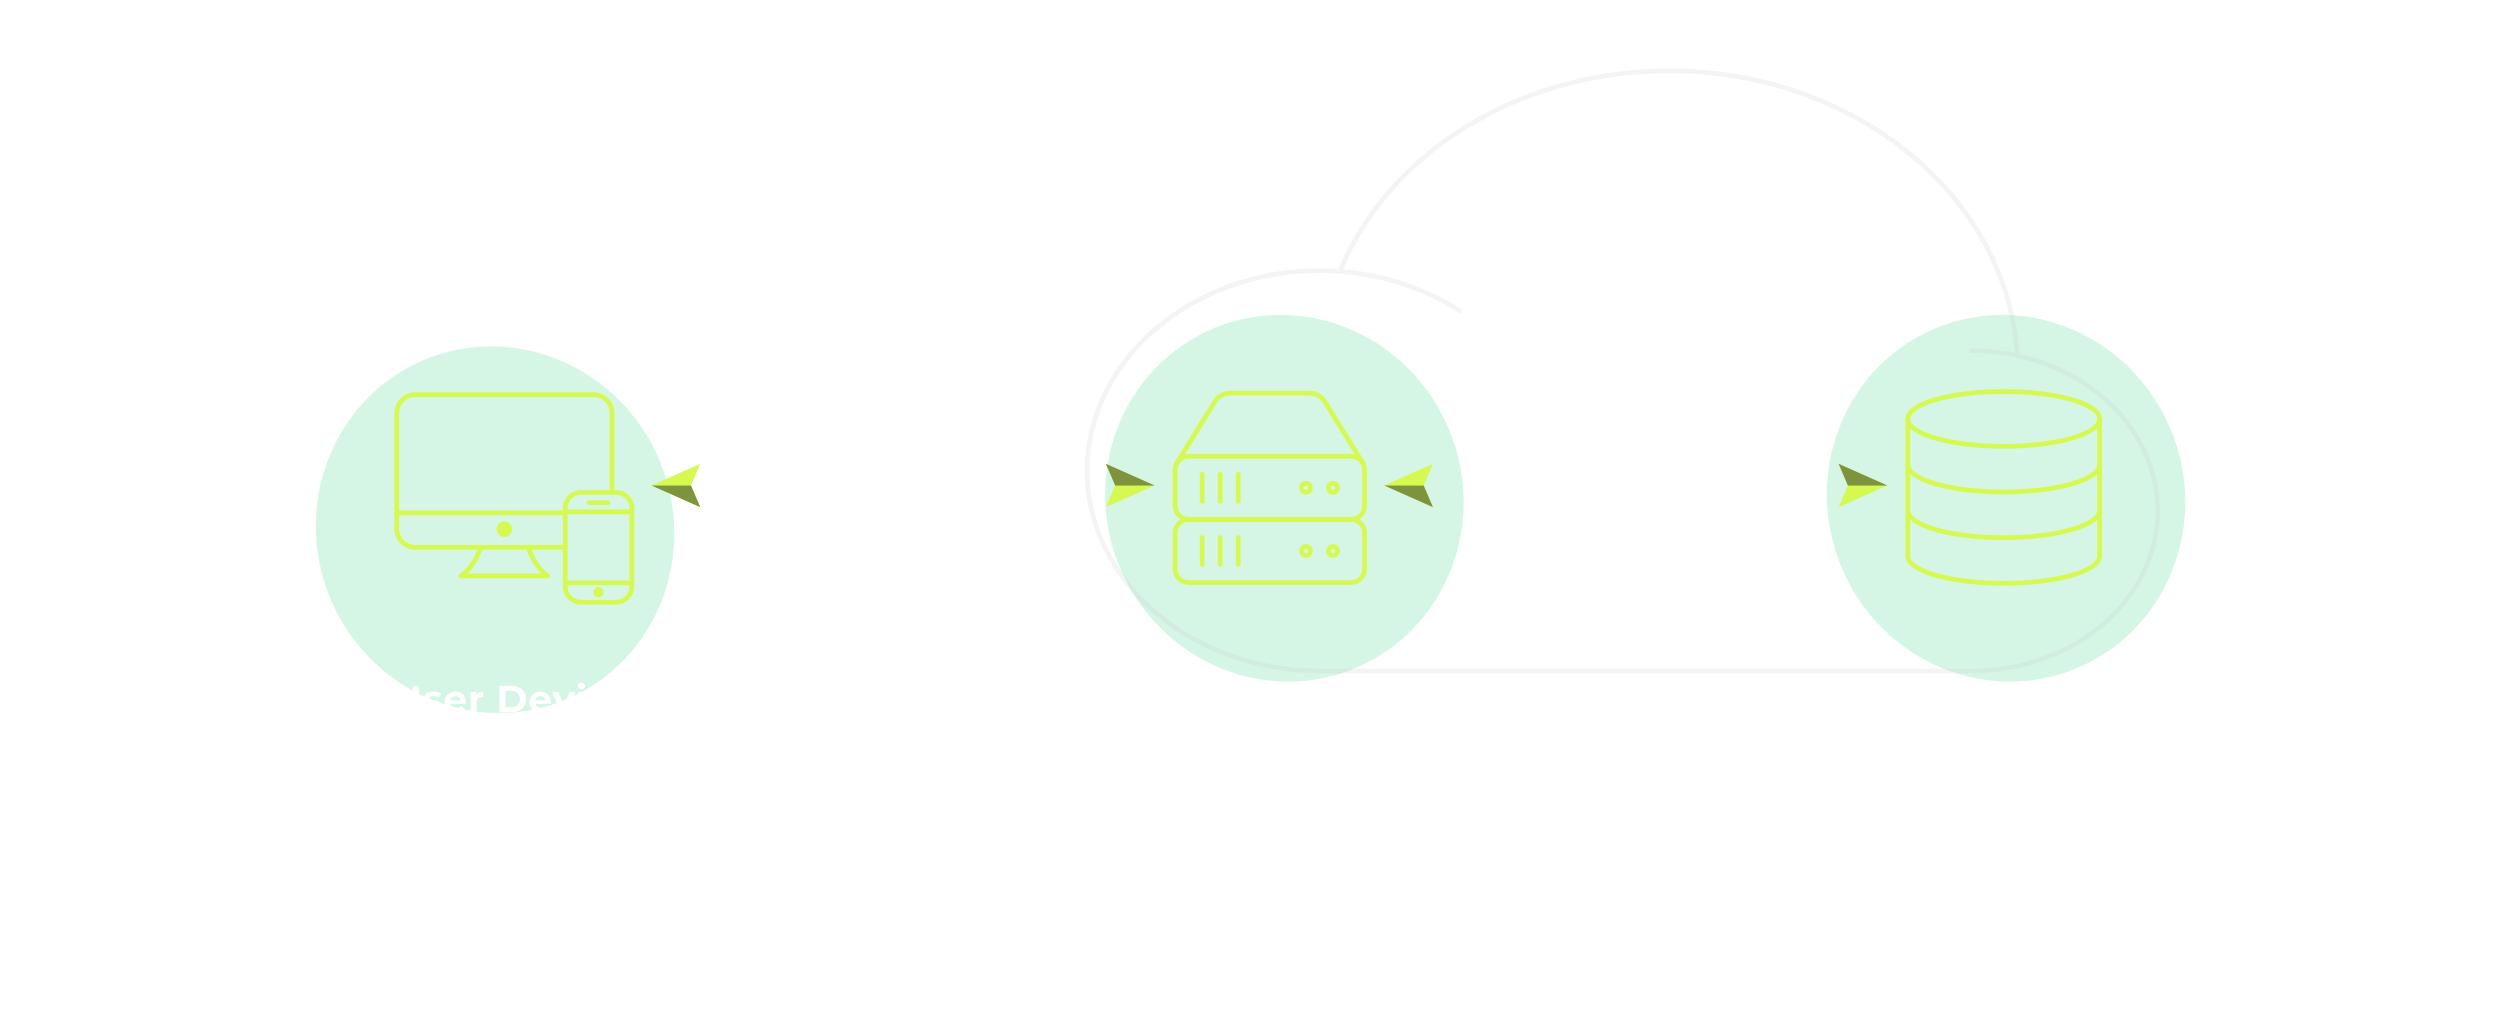 <?xml version="1.0" encoding="UTF-8"?> <svg xmlns="http://www.w3.org/2000/svg" width="1590" height="654" viewBox="0 0 1590 654" fill="none"><g filter="url(#filter0_f_629_2031)"><ellipse cx="117" cy="113.5" rx="117" ry="113.5" transform="matrix(0.386 0.923 -0.922 0.387 374.355 185)" fill="#73E0A9" fill-opacity="0.3"></ellipse></g><g filter="url(#filter1_f_629_2031)"><ellipse cx="117" cy="113.5" rx="117" ry="113.5" transform="matrix(0.386 0.923 -0.922 0.387 876.355 165)" fill="#73E0A9" fill-opacity="0.3"></ellipse></g><g filter="url(#filter2_f_629_2031)"><ellipse cx="117" cy="113.5" rx="117" ry="113.5" transform="matrix(0.386 0.923 -0.922 0.387 1335.36 165)" fill="#73E0A9" fill-opacity="0.3"></ellipse></g><path d="M380.645 379.928C382.446 379.928 383.906 378.468 383.906 376.668C383.906 374.867 382.446 373.407 380.645 373.407C378.845 373.407 377.385 374.867 377.385 376.668C377.385 378.468 378.845 379.928 380.645 379.928Z" fill="#D5F950"></path><path d="M401.837 373.027C401.837 378.512 397.349 383 391.864 383H369.425C363.941 383 359.453 378.512 359.453 373.027V323.164C359.453 317.679 363.941 313.191 369.425 313.191H391.864C397.349 313.191 401.837 317.68 401.837 323.164V373.027Z" stroke="#D5F950" stroke-width="3" stroke-miterlimit="10" stroke-linecap="round" stroke-linejoin="round"></path><path d="M401.838 325.515H359.455" stroke="#D5F950" stroke-width="3" stroke-miterlimit="10" stroke-linecap="round" stroke-linejoin="round"></path><path d="M401.838 370.677H359.455" stroke="#D5F950" stroke-width="3" stroke-miterlimit="10" stroke-linecap="round" stroke-linejoin="round"></path><path d="M374.555 319.694H386.739" stroke="#D5F950" stroke-width="3" stroke-miterlimit="10" stroke-linecap="round" stroke-linejoin="round"></path><path d="M389.246 313.191V262.673C389.246 256.253 383.993 251 377.573 251H264.029C257.609 251 252.355 256.253 252.355 262.673V326.166V336.425C252.355 342.845 257.609 348.098 264.029 348.098H305.604H335.997H359.454" stroke="#D5F950" stroke-width="3" stroke-miterlimit="10" stroke-linecap="round" stroke-linejoin="round"></path><path d="M359.454 326.167H252.355" stroke="#D5F950" stroke-width="3" stroke-miterlimit="10" stroke-linecap="round" stroke-linejoin="round"></path><path d="M320.8 341.524C323.535 341.524 325.752 339.307 325.752 336.572C325.752 333.836 323.535 331.619 320.8 331.619C318.065 331.619 315.848 333.836 315.848 336.572C315.848 339.307 318.065 341.524 320.8 341.524Z" fill="#D5F950"></path><path d="M305.602 348.096C304.3 352.401 300.879 360.915 293.207 366.285H320.799H348.391C340.718 360.915 337.298 352.401 335.996 348.096" stroke="#D5F950" stroke-width="3" stroke-miterlimit="10" stroke-linejoin="round"></path><path d="M859.248 290.166H755.963C751.209 290.166 747.355 294.02 747.355 298.773V321.726C747.355 326.479 751.209 330.333 755.963 330.333H859.248C864.002 330.333 867.855 326.479 867.855 321.726V298.773C867.855 294.02 864.002 290.166 859.248 290.166Z" stroke="#D5F950" stroke-width="3" stroke-linecap="round" stroke-linejoin="round"></path><path d="M764.57 301.643V318.857M776.047 301.643V318.857M787.523 301.643V318.857" stroke="#D5F950" stroke-width="3" stroke-linecap="round" stroke-linejoin="round"></path><path d="M847.771 313.119C849.356 313.119 850.64 311.834 850.64 310.25C850.64 308.665 849.356 307.381 847.771 307.381C846.187 307.381 844.902 308.665 844.902 310.25C844.902 311.834 846.187 313.119 847.771 313.119Z" stroke="#D5F950" stroke-width="3" stroke-linecap="round" stroke-linejoin="round"></path><path d="M830.559 313.119C832.143 313.119 833.428 311.834 833.428 310.25C833.428 308.665 832.143 307.381 830.559 307.381C828.974 307.381 827.689 308.665 827.689 310.25C827.689 311.834 828.974 313.119 830.559 313.119Z" stroke="#D5F950" stroke-width="3" stroke-linecap="round" stroke-linejoin="round"></path><path d="M859.248 330.334H755.963C751.209 330.334 747.355 334.188 747.355 338.941V361.894C747.355 366.647 751.209 370.501 755.963 370.501H859.248C864.002 370.501 867.855 366.647 867.855 361.894V338.941C867.855 334.188 864.002 330.334 859.248 330.334Z" stroke="#D5F950" stroke-width="3" stroke-linecap="round" stroke-linejoin="round"></path><path d="M764.57 341.81V359.024M776.047 341.81V359.024M787.523 341.81V359.024" stroke="#D5F950" stroke-width="3" stroke-linecap="round" stroke-linejoin="round"></path><path d="M847.771 353.286C849.356 353.286 850.64 352.001 850.64 350.417C850.64 348.832 849.356 347.548 847.771 347.548C846.187 347.548 844.902 348.832 844.902 350.417C844.902 352.001 846.187 353.286 847.771 353.286Z" stroke="#D5F950" stroke-width="3" stroke-linecap="round" stroke-linejoin="round"></path><path d="M830.559 353.286C832.143 353.286 833.428 352.001 833.428 350.417C833.428 348.832 832.143 347.548 830.559 347.548C828.974 347.548 827.689 348.832 827.689 350.417C827.689 352.001 828.974 353.286 830.559 353.286Z" stroke="#D5F950" stroke-width="3" stroke-linecap="round" stroke-linejoin="round"></path><path d="M866.939 294.872L842.552 255.451C841.526 253.787 840.09 252.412 838.383 251.458C836.676 250.504 834.753 250.002 832.798 250H782.417C780.461 250.002 778.539 250.504 776.831 251.458C775.124 252.412 773.689 253.787 772.662 255.451L748.275 294.872" stroke="#D5F950" stroke-width="3" stroke-linecap="round" stroke-linejoin="round"></path><path d="M1274.36 283.857C1308.04 283.857 1335.36 276.054 1335.36 266.429C1335.36 256.803 1308.04 249 1274.36 249C1240.67 249 1213.36 256.803 1213.36 266.429C1213.36 276.054 1240.67 283.857 1274.36 283.857Z" stroke="#D5F950" stroke-width="3" stroke-linecap="round" stroke-linejoin="round"></path><path d="M1335.36 324.523C1335.36 334.167 1308.05 341.952 1274.36 341.952C1240.66 341.952 1213.36 334.167 1213.36 324.523M1335.36 295.476C1335.36 305.119 1308.05 312.904 1274.36 312.904C1240.66 312.904 1213.36 305.119 1213.36 295.476" stroke="#D5F950" stroke-width="3" stroke-linecap="round" stroke-linejoin="round"></path><path d="M1335.36 266.429V353.572C1335.36 363.215 1308.05 371 1274.36 371C1240.66 371 1213.36 363.215 1213.36 353.572V266.429" stroke="#D5F950" stroke-width="3" stroke-linecap="round" stroke-linejoin="round"></path><line x1="691.355" y1="307.25" x2="458.355" y2="307.25" stroke="white" stroke-width="0.5" stroke-dasharray="1 5"></line><g filter="url(#filter3_d_629_2031)"><path d="M414.355 308.778L445.355 295L439.451 308.777L445.355 322.556L414.355 308.778Z" fill="#D5F950"></path></g><path d="M414.355 308.778L431.578 308.778L439.451 308.777L445.355 322.556L414.355 308.778Z" fill="#7E933E"></path><g filter="url(#filter4_d_629_2031)"><path d="M734.355 308.778L703.355 322.556L709.26 308.779L703.355 295L734.355 308.778Z" fill="#D5F950"></path></g><path d="M734.355 308.778L717.133 308.778L709.26 308.779L703.355 295L734.355 308.778Z" fill="#7E933E"></path><line x1="1157.36" y1="307.25" x2="924.355" y2="307.25" stroke="white" stroke-width="0.5" stroke-dasharray="1 5"></line><g filter="url(#filter5_d_629_2031)"><path d="M880.355 308.778L911.355 295L905.451 308.777L911.355 322.556L880.355 308.778Z" fill="#D5F950"></path></g><path d="M880.355 308.778L897.578 308.778L905.451 308.777L911.355 322.556L880.355 308.778Z" fill="#7E933E"></path><g filter="url(#filter6_d_629_2031)"><path d="M1200.36 308.778L1169.36 322.556L1175.26 308.779L1169.36 295L1200.36 308.778Z" fill="#D5F950"></path></g><path d="M1200.36 308.778L1183.13 308.778L1175.26 308.779L1169.36 295L1200.36 308.778Z" fill="#7E933E"></path><path d="M928.225 197.532C902.55 181.083 871.414 172.156 839.399 172.065C800.135 172.065 762.48 185.481 734.716 209.361C706.953 233.242 691.355 265.631 691.355 299.403C691.355 333.175 706.953 365.564 734.716 389.444C762.48 413.325 800.135 426.741 839.399 426.741H1253.92C1285.33 426.741 1315.46 416.008 1337.67 396.904C1359.88 377.799 1372.36 351.888 1372.36 324.87C1372.36 297.853 1359.88 271.942 1337.67 252.837C1315.46 233.733 1285.33 223 1253.92 223M1282.94 225.802C1280.26 181.729 1259.9 139.817 1225.32 107.21C1190.75 74.602 1144.1 53.316 1093.32 46.978C1042.54 40.64 990.78 49.642 946.855 72.451C902.929 95.26 869.558 130.464 852.427 172.065" stroke="#C4C4C4" stroke-opacity="0.19" stroke-width="3" stroke-linecap="round" stroke-linejoin="round"></path><path d="M258.811 453.288C256.411 453.288 254.539 452.624 253.195 451.296C251.867 449.968 251.203 448.072 251.203 445.608V436.2H255.091V445.464C255.091 448.472 256.339 449.976 258.835 449.976C260.051 449.976 260.979 449.616 261.619 448.896C262.259 448.16 262.579 447.016 262.579 445.464V436.2H266.419V445.608C266.419 448.072 265.747 449.968 264.403 451.296C263.075 452.624 261.211 453.288 258.811 453.288ZM274.822 453.192C273.75 453.192 272.702 453.064 271.678 452.808C270.654 452.536 269.838 452.2 269.23 451.8L270.478 449.112C271.054 449.48 271.75 449.784 272.566 450.024C273.382 450.248 274.182 450.36 274.966 450.36C276.55 450.36 277.342 449.968 277.342 449.184C277.342 448.816 277.126 448.552 276.694 448.392C276.262 448.232 275.598 448.096 274.702 447.984C273.646 447.824 272.774 447.64 272.086 447.432C271.398 447.224 270.798 446.856 270.286 446.328C269.79 445.8 269.542 445.048 269.542 444.072C269.542 443.256 269.774 442.536 270.238 441.912C270.718 441.272 271.406 440.776 272.302 440.424C273.214 440.072 274.286 439.896 275.518 439.896C276.43 439.896 277.334 440 278.23 440.208C279.142 440.4 279.894 440.672 280.486 441.024L279.238 443.688C278.102 443.048 276.862 442.728 275.518 442.728C274.718 442.728 274.118 442.84 273.718 443.064C273.318 443.288 273.118 443.576 273.118 443.928C273.118 444.328 273.334 444.608 273.766 444.768C274.198 444.928 274.886 445.08 275.83 445.224C276.886 445.4 277.75 445.592 278.422 445.8C279.094 445.992 279.678 446.352 280.174 446.88C280.67 447.408 280.918 448.144 280.918 449.088C280.918 449.888 280.678 450.6 280.198 451.224C279.718 451.848 279.014 452.336 278.086 452.688C277.174 453.024 276.086 453.192 274.822 453.192ZM296.356 446.592C296.356 446.64 296.332 446.976 296.284 447.6H286.516C286.692 448.4 287.108 449.032 287.764 449.496C288.42 449.96 289.236 450.192 290.212 450.192C290.884 450.192 291.476 450.096 291.988 449.904C292.516 449.696 293.004 449.376 293.452 448.944L295.444 451.104C294.228 452.496 292.452 453.192 290.116 453.192C288.66 453.192 287.372 452.912 286.252 452.352C285.132 451.776 284.268 450.984 283.66 449.976C283.052 448.968 282.748 447.824 282.748 446.544C282.748 445.28 283.044 444.144 283.636 443.136C284.244 442.112 285.068 441.32 286.108 440.76C287.164 440.184 288.34 439.896 289.636 439.896C290.9 439.896 292.044 440.168 293.068 440.712C294.092 441.256 294.892 442.04 295.468 443.064C296.06 444.072 296.356 445.248 296.356 446.592ZM289.66 442.728C288.812 442.728 288.1 442.968 287.524 443.448C286.948 443.928 286.596 444.584 286.468 445.416H292.828C292.7 444.6 292.348 443.952 291.772 443.472C291.196 442.976 290.492 442.728 289.66 442.728ZM302.904 441.792C303.352 441.168 303.952 440.696 304.704 440.376C305.472 440.056 306.352 439.896 307.344 439.896V443.352C306.928 443.32 306.648 443.304 306.504 443.304C305.432 443.304 304.592 443.608 303.984 444.216C303.376 444.808 303.072 445.704 303.072 446.904V453H299.328V440.088H302.904V441.792ZM317.685 436.2H325.317C327.141 436.2 328.749 436.552 330.141 437.256C331.549 437.944 332.637 438.92 333.405 440.184C334.189 441.448 334.581 442.92 334.581 444.6C334.581 446.28 334.189 447.752 333.405 449.016C332.637 450.28 331.549 451.264 330.141 451.968C328.749 452.656 327.141 453 325.317 453H317.685V436.2ZM325.125 449.808C326.805 449.808 328.141 449.344 329.133 448.416C330.141 447.472 330.645 446.2 330.645 444.6C330.645 443 330.141 441.736 329.133 440.808C328.141 439.864 326.805 439.392 325.125 439.392H321.573V449.808H325.125ZM350.377 446.592C350.377 446.64 350.353 446.976 350.305 447.6H340.537C340.713 448.4 341.129 449.032 341.785 449.496C342.441 449.96 343.257 450.192 344.233 450.192C344.905 450.192 345.497 450.096 346.009 449.904C346.537 449.696 347.025 449.376 347.473 448.944L349.465 451.104C348.249 452.496 346.473 453.192 344.137 453.192C342.681 453.192 341.393 452.912 340.273 452.352C339.153 451.776 338.289 450.984 337.681 449.976C337.073 448.968 336.769 447.824 336.769 446.544C336.769 445.28 337.065 444.144 337.657 443.136C338.265 442.112 339.089 441.32 340.129 440.76C341.185 440.184 342.361 439.896 343.657 439.896C344.921 439.896 346.065 440.168 347.089 440.712C348.113 441.256 348.913 442.04 349.489 443.064C350.081 444.072 350.377 445.248 350.377 446.592ZM343.681 442.728C342.833 442.728 342.121 442.968 341.545 443.448C340.969 443.928 340.617 444.584 340.489 445.416H346.849C346.721 444.6 346.369 443.952 345.793 443.472C345.217 442.976 344.513 442.728 343.681 442.728ZM365.931 440.088L360.483 453H356.619L351.195 440.088H355.059L358.635 448.872L362.331 440.088H365.931ZM367.939 440.088H371.683V453H367.939V440.088ZM369.811 438.288C369.123 438.288 368.563 438.088 368.131 437.688C367.699 437.288 367.483 436.792 367.483 436.2C367.483 435.608 367.699 435.112 368.131 434.712C368.563 434.312 369.123 434.112 369.811 434.112C370.499 434.112 371.059 434.304 371.491 434.688C371.923 435.072 372.139 435.552 372.139 436.128C372.139 436.752 371.923 437.272 371.491 437.688C371.059 438.088 370.499 438.288 369.811 438.288ZM381.878 453.192C380.502 453.192 379.262 452.912 378.158 452.352C377.07 451.776 376.214 450.984 375.59 449.976C374.982 448.968 374.678 447.824 374.678 446.544C374.678 445.264 374.982 444.12 375.59 443.112C376.214 442.104 377.07 441.32 378.158 440.76C379.262 440.184 380.502 439.896 381.878 439.896C383.238 439.896 384.422 440.184 385.43 440.76C386.454 441.32 387.198 442.128 387.662 443.184L384.758 444.744C384.086 443.56 383.118 442.968 381.854 442.968C380.878 442.968 380.07 443.288 379.43 443.928C378.79 444.568 378.47 445.44 378.47 446.544C378.47 447.648 378.79 448.52 379.43 449.16C380.07 449.8 380.878 450.12 381.854 450.12C383.134 450.12 384.102 449.528 384.758 448.344L387.662 449.928C387.198 450.952 386.454 451.752 385.43 452.328C384.422 452.904 383.238 453.192 381.878 453.192ZM402.781 446.592C402.781 446.64 402.757 446.976 402.709 447.6H392.941C393.117 448.4 393.533 449.032 394.189 449.496C394.845 449.96 395.661 450.192 396.637 450.192C397.309 450.192 397.901 450.096 398.413 449.904C398.941 449.696 399.429 449.376 399.877 448.944L401.869 451.104C400.653 452.496 398.877 453.192 396.541 453.192C395.085 453.192 393.797 452.912 392.677 452.352C391.557 451.776 390.693 450.984 390.085 449.976C389.477 448.968 389.173 447.824 389.173 446.544C389.173 445.28 389.469 444.144 390.061 443.136C390.669 442.112 391.493 441.32 392.533 440.76C393.589 440.184 394.765 439.896 396.061 439.896C397.325 439.896 398.469 440.168 399.493 440.712C400.517 441.256 401.317 442.04 401.893 443.064C402.485 444.072 402.781 445.248 402.781 446.592ZM396.085 442.728C395.237 442.728 394.525 442.968 393.949 443.448C393.373 443.928 393.021 444.584 392.893 445.416H399.253C399.125 444.6 398.773 443.952 398.197 443.472C397.621 442.976 396.917 442.728 396.085 442.728Z" fill="white"></path><path d="M554.635 111L554.611 100.92L549.667 109.224H547.915L542.995 101.136V111H539.347V94.2H542.563L548.851 104.64L555.043 94.2H558.235L558.283 111H554.635ZM562.485 98.088H566.229V111H562.485V98.088ZM564.357 96.288C563.669 96.288 563.109 96.088 562.677 95.688C562.245 95.288 562.029 94.792 562.029 94.2C562.029 93.608 562.245 93.112 562.677 92.712C563.109 92.312 563.669 92.112 564.357 92.112C565.045 92.112 565.605 92.304 566.037 92.688C566.469 93.072 566.685 93.552 566.685 94.128C566.685 94.752 566.469 95.272 566.037 95.688C565.605 96.088 565.045 96.288 564.357 96.288ZM576.424 111.192C575.048 111.192 573.808 110.912 572.704 110.352C571.616 109.776 570.76 108.984 570.136 107.976C569.528 106.968 569.224 105.824 569.224 104.544C569.224 103.264 569.528 102.12 570.136 101.112C570.76 100.104 571.616 99.32 572.704 98.76C573.808 98.184 575.048 97.896 576.424 97.896C577.784 97.896 578.968 98.184 579.976 98.76C581 99.32 581.744 100.128 582.208 101.184L579.304 102.744C578.632 101.56 577.664 100.968 576.4 100.968C575.424 100.968 574.616 101.288 573.976 101.928C573.336 102.568 573.016 103.44 573.016 104.544C573.016 105.648 573.336 106.52 573.976 107.16C574.616 107.8 575.424 108.12 576.4 108.12C577.68 108.12 578.648 107.528 579.304 106.344L582.208 107.928C581.744 108.952 581 109.752 579.976 110.328C578.968 110.904 577.784 111.192 576.424 111.192ZM588.42 99.792C588.868 99.168 589.468 98.696 590.22 98.376C590.988 98.056 591.868 97.896 592.86 97.896V101.352C592.444 101.32 592.164 101.304 592.02 101.304C590.948 101.304 590.108 101.608 589.5 102.216C588.892 102.808 588.588 103.704 588.588 104.904V111H584.844V98.088H588.42V99.792ZM601.593 111.192C600.233 111.192 599.009 110.912 597.921 110.352C596.849 109.776 596.009 108.984 595.401 107.976C594.793 106.968 594.489 105.824 594.489 104.544C594.489 103.264 594.793 102.12 595.401 101.112C596.009 100.104 596.849 99.32 597.921 98.76C599.009 98.184 600.233 97.896 601.593 97.896C602.953 97.896 604.169 98.184 605.241 98.76C606.313 99.32 607.153 100.104 607.761 101.112C608.369 102.12 608.673 103.264 608.673 104.544C608.673 105.824 608.369 106.968 607.761 107.976C607.153 108.984 606.313 109.776 605.241 110.352C604.169 110.912 602.953 111.192 601.593 111.192ZM601.593 108.12C602.553 108.12 603.337 107.8 603.945 107.16C604.569 106.504 604.881 105.632 604.881 104.544C604.881 103.456 604.569 102.592 603.945 101.952C603.337 101.296 602.553 100.968 601.593 100.968C600.633 100.968 599.841 101.296 599.217 101.952C598.593 102.592 598.281 103.456 598.281 104.544C598.281 105.632 598.593 106.504 599.217 107.16C599.841 107.8 600.633 108.12 601.593 108.12ZM615.999 111.192C614.927 111.192 613.879 111.064 612.855 110.808C611.831 110.536 611.015 110.2 610.407 109.8L611.655 107.112C612.231 107.48 612.927 107.784 613.743 108.024C614.559 108.248 615.359 108.36 616.143 108.36C617.727 108.36 618.519 107.968 618.519 107.184C618.519 106.816 618.303 106.552 617.871 106.392C617.439 106.232 616.775 106.096 615.879 105.984C614.823 105.824 613.951 105.64 613.263 105.432C612.575 105.224 611.975 104.856 611.463 104.328C610.967 103.8 610.719 103.048 610.719 102.072C610.719 101.256 610.951 100.536 611.415 99.912C611.895 99.272 612.583 98.776 613.479 98.424C614.391 98.072 615.463 97.896 616.695 97.896C617.607 97.896 618.511 98 619.407 98.208C620.319 98.4 621.071 98.672 621.663 99.024L620.415 101.688C619.279 101.048 618.039 100.728 616.695 100.728C615.895 100.728 615.295 100.84 614.895 101.064C614.495 101.288 614.295 101.576 614.295 101.928C614.295 102.328 614.511 102.608 614.943 102.768C615.375 102.928 616.063 103.08 617.007 103.224C618.063 103.4 618.927 103.592 619.599 103.8C620.271 103.992 620.855 104.352 621.351 104.88C621.847 105.408 622.095 106.144 622.095 107.088C622.095 107.888 621.855 108.6 621.375 109.224C620.895 109.848 620.191 110.336 619.263 110.688C618.351 111.024 617.263 111.192 615.999 111.192ZM631.029 111.192C629.669 111.192 628.445 110.912 627.357 110.352C626.285 109.776 625.445 108.984 624.837 107.976C624.229 106.968 623.925 105.824 623.925 104.544C623.925 103.264 624.229 102.12 624.837 101.112C625.445 100.104 626.285 99.32 627.357 98.76C628.445 98.184 629.669 97.896 631.029 97.896C632.389 97.896 633.605 98.184 634.677 98.76C635.749 99.32 636.589 100.104 637.197 101.112C637.805 102.12 638.109 103.264 638.109 104.544C638.109 105.824 637.805 106.968 637.197 107.976C636.589 108.984 635.749 109.776 634.677 110.352C633.605 110.912 632.389 111.192 631.029 111.192ZM631.029 108.12C631.989 108.12 632.773 107.8 633.381 107.16C634.005 106.504 634.317 105.632 634.317 104.544C634.317 103.456 634.005 102.592 633.381 101.952C632.773 101.296 631.989 100.968 631.029 100.968C630.069 100.968 629.277 101.296 628.653 101.952C628.029 102.592 627.717 103.456 627.717 104.544C627.717 105.632 628.029 106.504 628.653 107.16C629.277 107.8 630.069 108.12 631.029 108.12ZM645.196 98.376H648.508V101.256H645.292V111H641.548V101.256H639.556V98.376H641.548V97.8C641.548 96.328 641.98 95.16 642.844 94.296C643.724 93.432 644.956 93 646.54 93C647.1 93 647.628 93.064 648.124 93.192C648.636 93.304 649.06 93.472 649.396 93.696L648.412 96.408C647.98 96.104 647.476 95.952 646.9 95.952C645.764 95.952 645.196 96.576 645.196 97.824V98.376ZM659.181 110.376C658.813 110.648 658.357 110.856 657.813 111C657.285 111.128 656.725 111.192 656.133 111.192C654.597 111.192 653.405 110.8 652.557 110.016C651.725 109.232 651.309 108.08 651.309 106.56V101.256H649.317V98.376H651.309V95.232H655.053V98.376H658.269V101.256H655.053V106.512C655.053 107.056 655.189 107.48 655.461 107.784C655.749 108.072 656.149 108.216 656.661 108.216C657.253 108.216 657.757 108.056 658.173 107.736L659.181 110.376ZM680.368 107.4H672.568L671.08 111H667.096L674.584 94.2H678.424L685.936 111H681.856L680.368 107.4ZM679.144 104.448L676.48 98.016L673.816 104.448H679.144ZM698.456 108.12V111H686.936V108.744L693.512 100.968H687.104V98.088H698.24V100.344L691.664 108.12H698.456ZM714.344 98.088V111H710.792V109.464C710.296 110.024 709.704 110.456 709.016 110.76C708.328 111.048 707.584 111.192 706.784 111.192C705.088 111.192 703.744 110.704 702.752 109.728C701.76 108.752 701.264 107.304 701.264 105.384V98.088H705.008V104.832C705.008 106.912 705.88 107.952 707.624 107.952C708.52 107.952 709.24 107.664 709.784 107.088C710.328 106.496 710.6 105.624 710.6 104.472V98.088H714.344ZM721.868 99.792C722.316 99.168 722.916 98.696 723.668 98.376C724.436 98.056 725.316 97.896 726.308 97.896V101.352C725.892 101.32 725.612 101.304 725.468 101.304C724.396 101.304 723.556 101.608 722.948 102.216C722.34 102.808 722.036 103.704 722.036 104.904V111H718.292V98.088H721.868V99.792ZM741.545 104.592C741.545 104.64 741.521 104.976 741.473 105.6H731.705C731.881 106.4 732.297 107.032 732.953 107.496C733.609 107.96 734.425 108.192 735.401 108.192C736.073 108.192 736.665 108.096 737.177 107.904C737.705 107.696 738.193 107.376 738.641 106.944L740.633 109.104C739.417 110.496 737.641 111.192 735.305 111.192C733.849 111.192 732.561 110.912 731.441 110.352C730.321 109.776 729.457 108.984 728.849 107.976C728.241 106.968 727.937 105.824 727.937 104.544C727.937 103.28 728.233 102.144 728.825 101.136C729.433 100.112 730.257 99.32 731.297 98.76C732.353 98.184 733.529 97.896 734.825 97.896C736.089 97.896 737.233 98.168 738.257 98.712C739.281 99.256 740.081 100.04 740.657 101.064C741.249 102.072 741.545 103.248 741.545 104.592ZM734.849 100.728C734.001 100.728 733.289 100.968 732.713 101.448C732.137 101.928 731.785 102.584 731.657 103.416H738.017C737.889 102.6 737.537 101.952 736.961 101.472C736.385 100.976 735.681 100.728 734.849 100.728Z" fill="white"></path><path d="M691.858 449.4H684.058L682.57 453H678.586L686.074 436.2H689.914L697.426 453H693.346L691.858 449.4ZM690.634 446.448L687.97 440.016L685.306 446.448H690.634ZM707.017 439.896C708.217 439.896 709.305 440.176 710.281 440.736C711.273 441.28 712.049 442.056 712.609 443.064C713.169 444.056 713.449 445.216 713.449 446.544C713.449 447.872 713.169 449.04 712.609 450.048C712.049 451.04 711.273 451.816 710.281 452.376C709.305 452.92 708.217 453.192 707.017 453.192C705.369 453.192 704.073 452.672 703.129 451.632V457.656H699.385V440.088H702.961V441.576C703.889 440.456 705.241 439.896 707.017 439.896ZM706.369 450.12C707.329 450.12 708.113 449.8 708.721 449.16C709.345 448.504 709.657 447.632 709.657 446.544C709.657 445.456 709.345 444.592 708.721 443.952C708.113 443.296 707.329 442.968 706.369 442.968C705.409 442.968 704.617 443.296 703.993 443.952C703.385 444.592 703.081 445.456 703.081 446.544C703.081 447.632 703.385 448.504 703.993 449.16C704.617 449.8 705.409 450.12 706.369 450.12ZM724.067 439.896C725.267 439.896 726.355 440.176 727.331 440.736C728.323 441.28 729.099 442.056 729.659 443.064C730.219 444.056 730.499 445.216 730.499 446.544C730.499 447.872 730.219 449.04 729.659 450.048C729.099 451.04 728.323 451.816 727.331 452.376C726.355 452.92 725.267 453.192 724.067 453.192C722.419 453.192 721.123 452.672 720.179 451.632V457.656H716.435V440.088H720.011V441.576C720.939 440.456 722.291 439.896 724.067 439.896ZM723.419 450.12C724.379 450.12 725.163 449.8 725.771 449.16C726.395 448.504 726.707 447.632 726.707 446.544C726.707 445.456 726.395 444.592 725.771 443.952C725.163 443.296 724.379 442.968 723.419 442.968C722.459 442.968 721.667 443.296 721.043 443.952C720.435 444.592 720.131 445.456 720.131 446.544C720.131 447.632 720.435 448.504 721.043 449.16C721.667 449.8 722.459 450.12 723.419 450.12ZM733.485 435.192H737.229V453H733.485V435.192ZM741.184 440.088H744.928V453H741.184V440.088ZM743.056 438.288C742.368 438.288 741.808 438.088 741.376 437.688C740.944 437.288 740.728 436.792 740.728 436.2C740.728 435.608 740.944 435.112 741.376 434.712C741.808 434.312 742.368 434.112 743.056 434.112C743.744 434.112 744.304 434.304 744.736 434.688C745.168 435.072 745.384 435.552 745.384 436.128C745.384 436.752 745.168 437.272 744.736 437.688C744.304 438.088 743.744 438.288 743.056 438.288ZM755.123 453.192C753.747 453.192 752.507 452.912 751.403 452.352C750.315 451.776 749.459 450.984 748.835 449.976C748.227 448.968 747.923 447.824 747.923 446.544C747.923 445.264 748.227 444.12 748.835 443.112C749.459 442.104 750.315 441.32 751.403 440.76C752.507 440.184 753.747 439.896 755.123 439.896C756.483 439.896 757.667 440.184 758.675 440.76C759.699 441.32 760.443 442.128 760.907 443.184L758.003 444.744C757.331 443.56 756.363 442.968 755.099 442.968C754.123 442.968 753.315 443.288 752.675 443.928C752.035 444.568 751.715 445.44 751.715 446.544C751.715 447.648 752.035 448.52 752.675 449.16C753.315 449.8 754.123 450.12 755.099 450.12C756.379 450.12 757.347 449.528 758.003 448.344L760.907 449.928C760.443 450.952 759.699 451.752 758.675 452.328C757.667 452.904 756.483 453.192 755.123 453.192ZM768.75 439.896C770.75 439.896 772.286 440.376 773.358 441.336C774.43 442.28 774.966 443.712 774.966 445.632V453H771.462V451.392C770.758 452.592 769.446 453.192 767.526 453.192C766.534 453.192 765.67 453.024 764.934 452.688C764.214 452.352 763.662 451.888 763.278 451.296C762.894 450.704 762.702 450.032 762.702 449.28C762.702 448.08 763.15 447.136 764.046 446.448C764.958 445.76 766.358 445.416 768.246 445.416H771.222C771.222 444.6 770.974 443.976 770.478 443.544C769.982 443.096 769.238 442.872 768.246 442.872C767.558 442.872 766.878 442.984 766.206 443.208C765.55 443.416 764.99 443.704 764.526 444.072L763.182 441.456C763.886 440.96 764.726 440.576 765.702 440.304C766.694 440.032 767.71 439.896 768.75 439.896ZM768.462 450.672C769.102 450.672 769.67 450.528 770.166 450.24C770.662 449.936 771.014 449.496 771.222 448.92V447.6H768.654C767.118 447.6 766.35 448.104 766.35 449.112C766.35 449.592 766.534 449.976 766.902 450.264C767.286 450.536 767.806 450.672 768.462 450.672ZM787.163 452.376C786.795 452.648 786.339 452.856 785.795 453C785.267 453.128 784.707 453.192 784.115 453.192C782.579 453.192 781.387 452.8 780.539 452.016C779.707 451.232 779.291 450.08 779.291 448.56V443.256H777.299V440.376H779.291V437.232H783.035V440.376H786.251V443.256H783.035V448.512C783.035 449.056 783.171 449.48 783.443 449.784C783.731 450.072 784.131 450.216 784.643 450.216C785.235 450.216 785.739 450.056 786.155 449.736L787.163 452.376ZM789.745 440.088H793.489V453H789.745V440.088ZM791.617 438.288C790.929 438.288 790.369 438.088 789.937 437.688C789.505 437.288 789.289 436.792 789.289 436.2C789.289 435.608 789.505 435.112 789.937 434.712C790.369 434.312 790.929 434.112 791.617 434.112C792.305 434.112 792.865 434.304 793.297 434.688C793.729 435.072 793.945 435.552 793.945 436.128C793.945 436.752 793.729 437.272 793.297 437.688C792.865 438.088 792.305 438.288 791.617 438.288ZM803.587 453.192C802.227 453.192 801.003 452.912 799.915 452.352C798.843 451.776 798.003 450.984 797.395 449.976C796.787 448.968 796.483 447.824 796.483 446.544C796.483 445.264 796.787 444.12 797.395 443.112C798.003 442.104 798.843 441.32 799.915 440.76C801.003 440.184 802.227 439.896 803.587 439.896C804.947 439.896 806.163 440.184 807.235 440.76C808.307 441.32 809.147 442.104 809.755 443.112C810.363 444.12 810.667 445.264 810.667 446.544C810.667 447.824 810.363 448.968 809.755 449.976C809.147 450.984 808.307 451.776 807.235 452.352C806.163 452.912 804.947 453.192 803.587 453.192ZM803.587 450.12C804.547 450.12 805.331 449.8 805.939 449.16C806.563 448.504 806.875 447.632 806.875 446.544C806.875 445.456 806.563 444.592 805.939 443.952C805.331 443.296 804.547 442.968 803.587 442.968C802.627 442.968 801.835 443.296 801.211 443.952C800.587 444.592 800.275 445.456 800.275 446.544C800.275 447.632 800.587 448.504 801.211 449.16C801.835 449.8 802.627 450.12 803.587 450.12ZM821.498 439.896C823.098 439.896 824.386 440.376 825.362 441.336C826.354 442.296 826.85 443.72 826.85 445.608V453H823.106V446.184C823.106 445.16 822.882 444.4 822.434 443.904C821.986 443.392 821.338 443.136 820.49 443.136C819.546 443.136 818.794 443.432 818.234 444.024C817.674 444.6 817.394 445.464 817.394 446.616V453H813.65V440.088H817.226V441.6C817.722 441.056 818.338 440.64 819.074 440.352C819.81 440.048 820.618 439.896 821.498 439.896ZM843.784 453.288C842.456 453.288 841.168 453.112 839.92 452.76C838.688 452.392 837.696 451.92 836.944 451.344L838.264 448.416C838.984 448.944 839.84 449.368 840.832 449.688C841.824 450.008 842.816 450.168 843.808 450.168C844.912 450.168 845.728 450.008 846.256 449.688C846.784 449.352 847.048 448.912 847.048 448.368C847.048 447.968 846.888 447.64 846.568 447.384C846.264 447.112 845.864 446.896 845.368 446.736C844.888 446.576 844.232 446.4 843.4 446.208C842.12 445.904 841.072 445.6 840.256 445.296C839.44 444.992 838.736 444.504 838.144 443.832C837.568 443.16 837.28 442.264 837.28 441.144C837.28 440.168 837.544 439.288 838.072 438.504C838.6 437.704 839.392 437.072 840.448 436.608C841.52 436.144 842.824 435.912 844.36 435.912C845.432 435.912 846.48 436.04 847.504 436.296C848.528 436.552 849.424 436.92 850.192 437.4L848.992 440.352C847.44 439.472 845.888 439.032 844.336 439.032C843.248 439.032 842.44 439.208 841.912 439.56C841.4 439.912 841.144 440.376 841.144 440.952C841.144 441.528 841.44 441.96 842.032 442.248C842.64 442.52 843.56 442.792 844.792 443.064C846.072 443.368 847.12 443.672 847.936 443.976C848.752 444.28 849.448 444.76 850.024 445.416C850.616 446.072 850.912 446.96 850.912 448.08C850.912 449.04 850.64 449.92 850.096 450.72C849.568 451.504 848.768 452.128 847.696 452.592C846.624 453.056 845.32 453.288 843.784 453.288ZM866.433 446.592C866.433 446.64 866.409 446.976 866.361 447.6H856.593C856.769 448.4 857.185 449.032 857.841 449.496C858.497 449.96 859.313 450.192 860.289 450.192C860.961 450.192 861.553 450.096 862.065 449.904C862.593 449.696 863.081 449.376 863.529 448.944L865.521 451.104C864.305 452.496 862.529 453.192 860.193 453.192C858.737 453.192 857.449 452.912 856.329 452.352C855.209 451.776 854.345 450.984 853.737 449.976C853.129 448.968 852.825 447.824 852.825 446.544C852.825 445.28 853.121 444.144 853.713 443.136C854.321 442.112 855.145 441.32 856.185 440.76C857.241 440.184 858.417 439.896 859.713 439.896C860.977 439.896 862.121 440.168 863.145 440.712C864.169 441.256 864.969 442.04 865.545 443.064C866.137 444.072 866.433 445.248 866.433 446.592ZM859.737 442.728C858.889 442.728 858.177 442.968 857.601 443.448C857.025 443.928 856.673 444.584 856.545 445.416H862.905C862.777 444.6 862.425 443.952 861.849 443.472C861.273 442.976 860.569 442.728 859.737 442.728ZM872.982 441.792C873.43 441.168 874.03 440.696 874.782 440.376C875.55 440.056 876.43 439.896 877.422 439.896V443.352C877.006 443.32 876.726 443.304 876.582 443.304C875.51 443.304 874.67 443.608 874.062 444.216C873.454 444.808 873.15 445.704 873.15 446.904V453H869.406V440.088H872.982V441.792ZM893.389 440.088L887.941 453H884.077L878.653 440.088H882.517L886.093 448.872L889.789 440.088H893.389ZM907.693 446.592C907.693 446.64 907.669 446.976 907.621 447.6H897.853C898.029 448.4 898.445 449.032 899.101 449.496C899.757 449.96 900.573 450.192 901.549 450.192C902.221 450.192 902.813 450.096 903.325 449.904C903.853 449.696 904.341 449.376 904.789 448.944L906.781 451.104C905.565 452.496 903.789 453.192 901.453 453.192C899.997 453.192 898.709 452.912 897.589 452.352C896.469 451.776 895.605 450.984 894.997 449.976C894.389 448.968 894.085 447.824 894.085 446.544C894.085 445.28 894.381 444.144 894.973 443.136C895.581 442.112 896.405 441.32 897.445 440.76C898.501 440.184 899.677 439.896 900.973 439.896C902.237 439.896 903.381 440.168 904.405 440.712C905.429 441.256 906.229 442.04 906.805 443.064C907.397 444.072 907.693 445.248 907.693 446.592ZM900.997 442.728C900.149 442.728 899.437 442.968 898.861 443.448C898.285 443.928 897.933 444.584 897.805 445.416H904.165C904.037 444.6 903.685 443.952 903.109 443.472C902.533 442.976 901.829 442.728 900.997 442.728ZM914.242 441.792C914.69 441.168 915.29 440.696 916.042 440.376C916.81 440.056 917.69 439.896 918.682 439.896V443.352C918.266 443.32 917.986 443.304 917.842 443.304C916.77 443.304 915.93 443.608 915.322 444.216C914.714 444.808 914.41 445.704 914.41 446.904V453H910.666V440.088H914.242V441.792ZM934.159 432.792H937.495L929.575 455.4H926.239L934.159 432.792ZM726.163 479.264C727.123 479.568 727.875 480.08 728.419 480.8C728.963 481.504 729.235 482.376 729.235 483.416C729.235 484.888 728.659 486.024 727.507 486.824C726.371 487.608 724.707 488 722.515 488H713.827V471.2H722.035C724.083 471.2 725.651 471.592 726.739 472.376C727.843 473.16 728.395 474.224 728.395 475.568C728.395 476.384 728.195 477.112 727.795 477.752C727.411 478.392 726.867 478.896 726.163 479.264ZM717.691 474.128V478.088H721.555C722.515 478.088 723.243 477.92 723.739 477.584C724.235 477.248 724.483 476.752 724.483 476.096C724.483 475.44 724.235 474.952 723.739 474.632C723.243 474.296 722.515 474.128 721.555 474.128H717.691ZM722.227 485.072C723.251 485.072 724.019 484.904 724.531 484.568C725.059 484.232 725.323 483.712 725.323 483.008C725.323 481.616 724.291 480.92 722.227 480.92H717.691V485.072H722.227ZM737.602 474.896C739.602 474.896 741.138 475.376 742.21 476.336C743.282 477.28 743.818 478.712 743.818 480.632V488H740.314V486.392C739.61 487.592 738.298 488.192 736.378 488.192C735.386 488.192 734.522 488.024 733.786 487.688C733.066 487.352 732.514 486.888 732.13 486.296C731.746 485.704 731.554 485.032 731.554 484.28C731.554 483.08 732.002 482.136 732.898 481.448C733.81 480.76 735.21 480.416 737.098 480.416H740.074C740.074 479.6 739.826 478.976 739.33 478.544C738.834 478.096 738.09 477.872 737.098 477.872C736.41 477.872 735.73 477.984 735.058 478.208C734.402 478.416 733.842 478.704 733.378 479.072L732.034 476.456C732.738 475.96 733.578 475.576 734.554 475.304C735.546 475.032 736.562 474.896 737.602 474.896ZM737.314 485.672C737.954 485.672 738.522 485.528 739.018 485.24C739.514 484.936 739.866 484.496 740.074 483.92V482.6H737.506C735.97 482.6 735.202 483.104 735.202 484.112C735.202 484.592 735.386 484.976 735.754 485.264C736.138 485.536 736.658 485.672 737.314 485.672ZM754.068 488.192C752.692 488.192 751.452 487.912 750.348 487.352C749.26 486.776 748.404 485.984 747.78 484.976C747.172 483.968 746.868 482.824 746.868 481.544C746.868 480.264 747.172 479.12 747.78 478.112C748.404 477.104 749.26 476.32 750.348 475.76C751.452 475.184 752.692 474.896 754.068 474.896C755.428 474.896 756.612 475.184 757.62 475.76C758.644 476.32 759.388 477.128 759.852 478.184L756.948 479.744C756.276 478.56 755.308 477.968 754.044 477.968C753.068 477.968 752.26 478.288 751.62 478.928C750.98 479.568 750.66 480.44 750.66 481.544C750.66 482.648 750.98 483.52 751.62 484.16C752.26 484.8 753.068 485.12 754.044 485.12C755.324 485.12 756.292 484.528 756.948 483.344L759.852 484.928C759.388 485.952 758.644 486.752 757.62 487.328C756.612 487.904 755.428 488.192 754.068 488.192ZM767.937 482.936L766.137 484.712V488H762.393V470.192H766.137V480.272L771.609 475.088H776.073L770.697 480.56L776.553 488H772.017L767.937 482.936ZM790.803 481.592C790.803 481.64 790.779 481.976 790.731 482.6H780.963C781.139 483.4 781.555 484.032 782.211 484.496C782.867 484.96 783.683 485.192 784.659 485.192C785.331 485.192 785.923 485.096 786.435 484.904C786.963 484.696 787.451 484.376 787.899 483.944L789.891 486.104C788.675 487.496 786.899 488.192 784.563 488.192C783.107 488.192 781.819 487.912 780.699 487.352C779.579 486.776 778.715 485.984 778.107 484.976C777.499 483.968 777.195 482.824 777.195 481.544C777.195 480.28 777.491 479.144 778.083 478.136C778.691 477.112 779.515 476.32 780.555 475.76C781.611 475.184 782.787 474.896 784.083 474.896C785.347 474.896 786.491 475.168 787.515 475.712C788.539 476.256 789.339 477.04 789.915 478.064C790.507 479.072 790.803 480.248 790.803 481.592ZM784.107 477.728C783.259 477.728 782.547 477.968 781.971 478.448C781.395 478.928 781.043 479.584 780.915 480.416H787.275C787.147 479.6 786.795 478.952 786.219 478.472C785.643 477.976 784.939 477.728 784.107 477.728ZM801.623 474.896C803.223 474.896 804.511 475.376 805.487 476.336C806.479 477.296 806.975 478.72 806.975 480.608V488H803.231V481.184C803.231 480.16 803.007 479.4 802.559 478.904C802.111 478.392 801.463 478.136 800.615 478.136C799.671 478.136 798.919 478.432 798.359 479.024C797.799 479.6 797.519 480.464 797.519 481.616V488H793.775V475.088H797.351V476.6C797.847 476.056 798.463 475.64 799.199 475.352C799.935 475.048 800.743 474.896 801.623 474.896ZM824.142 470.192V488H820.566V486.512C819.638 487.632 818.294 488.192 816.534 488.192C815.318 488.192 814.214 487.92 813.222 487.376C812.246 486.832 811.478 486.056 810.918 485.048C810.358 484.04 810.078 482.872 810.078 481.544C810.078 480.216 810.358 479.048 810.918 478.04C811.478 477.032 812.246 476.256 813.222 475.712C814.214 475.168 815.318 474.896 816.534 474.896C818.182 474.896 819.47 475.416 820.398 476.456V470.192H824.142ZM817.182 485.12C818.126 485.12 818.91 484.8 819.534 484.16C820.158 483.504 820.47 482.632 820.47 481.544C820.47 480.456 820.158 479.592 819.534 478.952C818.91 478.296 818.126 477.968 817.182 477.968C816.222 477.968 815.43 478.296 814.806 478.952C814.182 479.592 813.87 480.456 813.87 481.544C813.87 482.632 814.182 483.504 814.806 484.16C815.43 484.8 816.222 485.12 817.182 485.12ZM835.628 471.2H839.516V484.832H847.94V488H835.628V471.2ZM856.378 488.192C855.018 488.192 853.794 487.912 852.706 487.352C851.634 486.776 850.794 485.984 850.186 484.976C849.578 483.968 849.274 482.824 849.274 481.544C849.274 480.264 849.578 479.12 850.186 478.112C850.794 477.104 851.634 476.32 852.706 475.76C853.794 475.184 855.018 474.896 856.378 474.896C857.738 474.896 858.954 475.184 860.026 475.76C861.098 476.32 861.938 477.104 862.546 478.112C863.154 479.12 863.458 480.264 863.458 481.544C863.458 482.824 863.154 483.968 862.546 484.976C861.938 485.984 861.098 486.776 860.026 487.352C858.954 487.912 857.738 488.192 856.378 488.192ZM856.378 485.12C857.338 485.12 858.122 484.8 858.73 484.16C859.354 483.504 859.666 482.632 859.666 481.544C859.666 480.456 859.354 479.592 858.73 478.952C858.122 478.296 857.338 477.968 856.378 477.968C855.418 477.968 854.626 478.296 854.002 478.952C853.378 479.592 853.066 480.456 853.066 481.544C853.066 482.632 853.378 483.504 854.002 484.16C854.626 484.8 855.418 485.12 856.378 485.12ZM879.761 475.088V485.84C879.761 488.208 879.145 489.968 877.913 491.12C876.681 492.272 874.881 492.848 872.513 492.848C871.265 492.848 870.081 492.696 868.961 492.392C867.841 492.088 866.913 491.648 866.177 491.072L867.665 488.384C868.209 488.832 868.897 489.184 869.729 489.44C870.561 489.712 871.393 489.848 872.225 489.848C873.521 489.848 874.473 489.552 875.081 488.96C875.705 488.384 876.017 487.504 876.017 486.32V485.768C875.041 486.84 873.681 487.376 871.937 487.376C870.753 487.376 869.665 487.12 868.673 486.608C867.697 486.08 866.921 485.344 866.345 484.4C865.769 483.456 865.481 482.368 865.481 481.136C865.481 479.904 865.769 478.816 866.345 477.872C866.921 476.928 867.697 476.2 868.673 475.688C869.665 475.16 870.753 474.896 871.937 474.896C873.809 474.896 875.233 475.512 876.209 476.744V475.088H879.761ZM872.681 484.304C873.673 484.304 874.481 484.016 875.105 483.44C875.745 482.848 876.065 482.08 876.065 481.136C876.065 480.192 875.745 479.432 875.105 478.856C874.481 478.264 873.673 477.968 872.681 477.968C871.689 477.968 870.873 478.264 870.233 478.856C869.593 479.432 869.273 480.192 869.273 481.136C869.273 482.08 869.593 482.848 870.233 483.44C870.873 484.016 871.689 484.304 872.681 484.304ZM883.726 475.088H887.47V488H883.726V475.088ZM885.598 473.288C884.91 473.288 884.35 473.088 883.918 472.688C883.486 472.288 883.27 471.792 883.27 471.2C883.27 470.608 883.486 470.112 883.918 469.712C884.35 469.312 884.91 469.112 885.598 469.112C886.286 469.112 886.846 469.304 887.278 469.688C887.71 470.072 887.926 470.552 887.926 471.128C887.926 471.752 887.71 472.272 887.278 472.688C886.846 473.088 886.286 473.288 885.598 473.288ZM897.664 488.192C896.288 488.192 895.048 487.912 893.944 487.352C892.856 486.776 892 485.984 891.376 484.976C890.768 483.968 890.464 482.824 890.464 481.544C890.464 480.264 890.768 479.12 891.376 478.112C892 477.104 892.856 476.32 893.944 475.76C895.048 475.184 896.288 474.896 897.664 474.896C899.024 474.896 900.208 475.184 901.216 475.76C902.24 476.32 902.984 477.128 903.448 478.184L900.544 479.744C899.872 478.56 898.904 477.968 897.64 477.968C896.664 477.968 895.856 478.288 895.216 478.928C894.576 479.568 894.256 480.44 894.256 481.544C894.256 482.648 894.576 483.52 895.216 484.16C895.856 484.8 896.664 485.12 897.64 485.12C898.92 485.12 899.888 484.528 900.544 483.344L903.448 484.928C902.984 485.952 902.24 486.752 901.216 487.328C900.208 487.904 899.024 488.192 897.664 488.192Z" fill="white"></path><path d="M1215.69 436.2H1223.33C1225.15 436.2 1226.76 436.552 1228.15 437.256C1229.56 437.944 1230.65 438.92 1231.41 440.184C1232.2 441.448 1232.59 442.92 1232.59 444.6C1232.59 446.28 1232.2 447.752 1231.41 449.016C1230.65 450.28 1229.56 451.264 1228.15 451.968C1226.76 452.656 1225.15 453 1223.33 453H1215.69V436.2ZM1223.13 449.808C1224.81 449.808 1226.15 449.344 1227.14 448.416C1228.15 447.472 1228.65 446.2 1228.65 444.6C1228.65 443 1228.15 441.736 1227.14 440.808C1226.15 439.864 1224.81 439.392 1223.13 439.392H1219.58V449.808H1223.13ZM1240.95 439.896C1242.95 439.896 1244.48 440.376 1245.55 441.336C1246.63 442.28 1247.16 443.712 1247.16 445.632V453H1243.66V451.392C1242.95 452.592 1241.64 453.192 1239.72 453.192C1238.73 453.192 1237.87 453.024 1237.13 452.688C1236.41 452.352 1235.86 451.888 1235.47 451.296C1235.09 450.704 1234.9 450.032 1234.9 449.28C1234.9 448.08 1235.35 447.136 1236.24 446.448C1237.15 445.76 1238.55 445.416 1240.44 445.416H1243.42C1243.42 444.6 1243.17 443.976 1242.67 443.544C1242.18 443.096 1241.43 442.872 1240.44 442.872C1239.75 442.872 1239.07 442.984 1238.4 443.208C1237.75 443.416 1237.19 443.704 1236.72 444.072L1235.38 441.456C1236.08 440.96 1236.92 440.576 1237.9 440.304C1238.89 440.032 1239.91 439.896 1240.95 439.896ZM1240.66 450.672C1241.3 450.672 1241.87 450.528 1242.36 450.24C1242.86 449.936 1243.21 449.496 1243.42 448.92V447.6H1240.85C1239.31 447.6 1238.55 448.104 1238.55 449.112C1238.55 449.592 1238.73 449.976 1239.1 450.264C1239.48 450.536 1240 450.672 1240.66 450.672ZM1259.36 452.376C1258.99 452.648 1258.54 452.856 1257.99 453C1257.46 453.128 1256.9 453.192 1256.31 453.192C1254.78 453.192 1253.58 452.8 1252.74 452.016C1251.9 451.232 1251.49 450.08 1251.49 448.56V443.256H1249.5V440.376H1251.49V437.232H1255.23V440.376H1258.45V443.256H1255.23V448.512C1255.23 449.056 1255.37 449.48 1255.64 449.784C1255.93 450.072 1256.33 450.216 1256.84 450.216C1257.43 450.216 1257.94 450.056 1258.35 449.736L1259.36 452.376ZM1267.15 439.896C1269.15 439.896 1270.69 440.376 1271.76 441.336C1272.83 442.28 1273.37 443.712 1273.37 445.632V453H1269.86V451.392C1269.16 452.592 1267.85 453.192 1265.93 453.192C1264.93 453.192 1264.07 453.024 1263.33 452.688C1262.61 452.352 1262.06 451.888 1261.68 451.296C1261.29 450.704 1261.1 450.032 1261.1 449.28C1261.1 448.08 1261.55 447.136 1262.45 446.448C1263.36 445.76 1264.76 445.416 1266.65 445.416H1269.62C1269.62 444.6 1269.37 443.976 1268.88 443.544C1268.38 443.096 1267.64 442.872 1266.65 442.872C1265.96 442.872 1265.28 442.984 1264.61 443.208C1263.95 443.416 1263.39 443.704 1262.93 444.072L1261.58 441.456C1262.29 440.96 1263.13 440.576 1264.1 440.304C1265.09 440.032 1266.11 439.896 1267.15 439.896ZM1266.86 450.672C1267.5 450.672 1268.07 450.528 1268.57 450.24C1269.06 449.936 1269.41 449.496 1269.62 448.92V447.6H1267.05C1265.52 447.6 1264.75 448.104 1264.75 449.112C1264.75 449.592 1264.93 449.976 1265.3 450.264C1265.69 450.536 1266.21 450.672 1266.86 450.672ZM1284.87 439.896C1286.07 439.896 1287.15 440.176 1288.13 440.736C1289.12 441.28 1289.9 442.056 1290.46 443.064C1291.02 444.056 1291.3 445.216 1291.3 446.544C1291.3 447.872 1291.02 449.04 1290.46 450.048C1289.9 451.04 1289.12 451.816 1288.13 452.376C1287.15 452.92 1286.07 453.192 1284.87 453.192C1283.09 453.192 1281.74 452.632 1280.81 451.512V453H1277.23V435.192H1280.98V441.456C1281.92 440.416 1283.22 439.896 1284.87 439.896ZM1284.22 450.12C1285.18 450.12 1285.96 449.8 1286.57 449.16C1287.19 448.504 1287.51 447.632 1287.51 446.544C1287.51 445.456 1287.19 444.592 1286.57 443.952C1285.96 443.296 1285.18 442.968 1284.22 442.968C1283.26 442.968 1282.47 443.296 1281.84 443.952C1281.23 444.592 1280.93 445.456 1280.93 446.544C1280.93 447.632 1281.23 448.504 1281.84 449.16C1282.47 449.8 1283.26 450.12 1284.22 450.12ZM1299.28 439.896C1301.28 439.896 1302.82 440.376 1303.89 441.336C1304.96 442.28 1305.5 443.712 1305.5 445.632V453H1301.99V451.392C1301.29 452.592 1299.98 453.192 1298.06 453.192C1297.07 453.192 1296.2 453.024 1295.47 452.688C1294.75 452.352 1294.19 451.888 1293.81 451.296C1293.43 450.704 1293.23 450.032 1293.23 449.28C1293.23 448.08 1293.68 447.136 1294.58 446.448C1295.49 445.76 1296.89 445.416 1298.78 445.416H1301.75C1301.75 444.6 1301.51 443.976 1301.01 443.544C1300.51 443.096 1299.77 442.872 1298.78 442.872C1298.09 442.872 1297.41 442.984 1296.74 443.208C1296.08 443.416 1295.52 443.704 1295.06 444.072L1293.71 441.456C1294.42 440.96 1295.26 440.576 1296.23 440.304C1297.23 440.032 1298.24 439.896 1299.28 439.896ZM1298.99 450.672C1299.63 450.672 1300.2 450.528 1300.7 450.24C1301.19 449.936 1301.55 449.496 1301.75 448.92V447.6H1299.19C1297.65 447.6 1296.88 448.104 1296.88 449.112C1296.88 449.592 1297.07 449.976 1297.43 450.264C1297.82 450.536 1298.34 450.672 1298.99 450.672ZM1313.71 453.192C1312.64 453.192 1311.59 453.064 1310.57 452.808C1309.54 452.536 1308.73 452.2 1308.12 451.8L1309.37 449.112C1309.94 449.48 1310.64 449.784 1311.45 450.024C1312.27 450.248 1313.07 450.36 1313.85 450.36C1315.44 450.36 1316.23 449.968 1316.23 449.184C1316.23 448.816 1316.01 448.552 1315.58 448.392C1315.15 448.232 1314.49 448.096 1313.59 447.984C1312.53 447.824 1311.66 447.64 1310.97 447.432C1310.29 447.224 1309.69 446.856 1309.17 446.328C1308.68 445.8 1308.43 445.048 1308.43 444.072C1308.43 443.256 1308.66 442.536 1309.13 441.912C1309.61 441.272 1310.29 440.776 1311.19 440.424C1312.1 440.072 1313.17 439.896 1314.41 439.896C1315.32 439.896 1316.22 440 1317.12 440.208C1318.03 440.4 1318.78 440.672 1319.37 441.024L1318.13 443.688C1316.99 443.048 1315.75 442.728 1314.41 442.728C1313.61 442.728 1313.01 442.84 1312.61 443.064C1312.21 443.288 1312.01 443.576 1312.01 443.928C1312.01 444.328 1312.22 444.608 1312.65 444.768C1313.09 444.928 1313.77 445.08 1314.72 445.224C1315.77 445.4 1316.64 445.592 1317.31 445.8C1317.98 445.992 1318.57 446.352 1319.06 446.88C1319.56 447.408 1319.81 448.144 1319.81 449.088C1319.81 449.888 1319.57 450.6 1319.09 451.224C1318.61 451.848 1317.9 452.336 1316.97 452.688C1316.06 453.024 1314.97 453.192 1313.71 453.192ZM1335.24 446.592C1335.24 446.64 1335.22 446.976 1335.17 447.6H1325.4C1325.58 448.4 1326 449.032 1326.65 449.496C1327.31 449.96 1328.12 450.192 1329.1 450.192C1329.77 450.192 1330.36 450.096 1330.88 449.904C1331.4 449.696 1331.89 449.376 1332.34 448.944L1334.33 451.104C1333.12 452.496 1331.34 453.192 1329 453.192C1327.55 453.192 1326.26 452.912 1325.14 452.352C1324.02 451.776 1323.16 450.984 1322.55 449.976C1321.94 448.968 1321.64 447.824 1321.64 446.544C1321.64 445.28 1321.93 444.144 1322.52 443.136C1323.13 442.112 1323.96 441.32 1325 440.76C1326.05 440.184 1327.23 439.896 1328.52 439.896C1329.79 439.896 1330.93 440.168 1331.96 440.712C1332.98 441.256 1333.78 442.04 1334.36 443.064C1334.95 444.072 1335.24 445.248 1335.24 446.592ZM1328.55 442.728C1327.7 442.728 1326.99 442.968 1326.41 443.448C1325.84 443.928 1325.48 444.584 1325.36 445.416H1331.72C1331.59 444.6 1331.24 443.952 1330.66 443.472C1330.08 442.976 1329.38 442.728 1328.55 442.728Z" fill="white"></path><path d="M1204.64 490.16C1203.59 490.16 1202.57 490 1201.58 489.68C1200.61 489.347 1199.84 488.92 1199.28 488.4L1200.02 486.84C1200.55 487.32 1201.23 487.713 1202.06 488.02C1202.9 488.313 1203.76 488.46 1204.64 488.46C1205.8 488.46 1206.67 488.267 1207.24 487.88C1207.81 487.48 1208.1 486.953 1208.1 486.3C1208.1 485.82 1207.94 485.433 1207.62 485.14C1207.31 484.833 1206.93 484.6 1206.46 484.44C1206.01 484.28 1205.36 484.1 1204.52 483.9C1203.47 483.647 1202.61 483.393 1201.96 483.14C1201.32 482.887 1200.77 482.5 1200.3 481.98C1199.85 481.447 1199.62 480.733 1199.62 479.84C1199.62 479.093 1199.81 478.42 1200.2 477.82C1200.6 477.22 1201.2 476.74 1202 476.38C1202.8 476.02 1203.79 475.84 1204.98 475.84C1205.81 475.84 1206.62 475.947 1207.42 476.16C1208.22 476.373 1208.91 476.68 1209.48 477.08L1208.82 478.68C1208.23 478.307 1207.61 478.027 1206.94 477.84C1206.27 477.64 1205.62 477.54 1204.98 477.54C1203.85 477.54 1202.99 477.747 1202.42 478.16C1201.86 478.573 1201.58 479.107 1201.58 479.76C1201.58 480.24 1201.74 480.633 1202.06 480.94C1202.38 481.233 1202.77 481.467 1203.24 481.64C1203.72 481.8 1204.37 481.973 1205.18 482.16C1206.23 482.413 1207.08 482.667 1207.72 482.92C1208.36 483.173 1208.91 483.56 1209.36 484.08C1209.83 484.6 1210.06 485.3 1210.06 486.18C1210.06 486.913 1209.86 487.587 1209.46 488.2C1209.06 488.8 1208.45 489.28 1207.64 489.64C1206.83 489.987 1205.83 490.16 1204.64 490.16ZM1227.8 491.28C1227.35 491.813 1226.82 492.22 1226.22 492.5C1225.62 492.78 1224.98 492.92 1224.28 492.92C1223.4 492.92 1222.58 492.707 1221.8 492.28C1221.04 491.867 1220.17 491.153 1219.18 490.14C1217.86 490.073 1216.67 489.72 1215.6 489.08C1214.55 488.44 1213.72 487.593 1213.12 486.54C1212.54 485.473 1212.24 484.293 1212.24 483C1212.24 481.653 1212.56 480.433 1213.2 479.34C1213.86 478.247 1214.75 477.393 1215.88 476.78C1217.02 476.153 1218.29 475.84 1219.7 475.84C1221.1 475.84 1222.37 476.153 1223.5 476.78C1224.64 477.393 1225.52 478.247 1226.16 479.34C1226.8 480.42 1227.12 481.64 1227.12 483C1227.12 484.147 1226.89 485.2 1226.42 486.16C1225.97 487.12 1225.32 487.927 1224.48 488.58C1223.66 489.233 1222.7 489.687 1221.62 489.94C1222.09 490.433 1222.54 490.787 1222.96 491C1223.4 491.227 1223.85 491.34 1224.3 491.34C1225.29 491.34 1226.14 490.94 1226.86 490.14L1227.8 491.28ZM1214.24 483C1214.24 484.013 1214.48 484.933 1214.94 485.76C1215.42 486.573 1216.08 487.213 1216.9 487.68C1217.74 488.147 1218.68 488.38 1219.7 488.38C1220.72 488.38 1221.64 488.147 1222.46 487.68C1223.29 487.213 1223.94 486.573 1224.4 485.76C1224.88 484.933 1225.12 484.013 1225.12 483C1225.12 481.987 1224.88 481.073 1224.4 480.26C1223.94 479.433 1223.29 478.787 1222.46 478.32C1221.64 477.853 1220.72 477.62 1219.7 477.62C1218.68 477.62 1217.74 477.853 1216.9 478.32C1216.08 478.787 1215.42 479.433 1214.94 480.26C1214.48 481.073 1214.24 481.987 1214.24 483ZM1230.58 476H1232.58V488.26H1240.16V490H1230.58V476ZM1252.71 490.16C1251.65 490.16 1250.63 490 1249.65 489.68C1248.67 489.347 1247.91 488.92 1247.35 488.4L1248.09 486.84C1248.62 487.32 1249.3 487.713 1250.13 488.02C1250.97 488.313 1251.83 488.46 1252.71 488.46C1253.87 488.46 1254.73 488.267 1255.31 487.88C1255.88 487.48 1256.17 486.953 1256.17 486.3C1256.17 485.82 1256.01 485.433 1255.69 485.14C1255.38 484.833 1254.99 484.6 1254.53 484.44C1254.07 484.28 1253.43 484.1 1252.59 483.9C1251.53 483.647 1250.68 483.393 1250.03 483.14C1249.39 482.887 1248.83 482.5 1248.37 481.98C1247.91 481.447 1247.69 480.733 1247.69 479.84C1247.69 479.093 1247.88 478.42 1248.27 477.82C1248.67 477.22 1249.27 476.74 1250.07 476.38C1250.87 476.02 1251.86 475.84 1253.05 475.84C1253.87 475.84 1254.69 475.947 1255.49 476.16C1256.29 476.373 1256.97 476.68 1257.55 477.08L1256.89 478.68C1256.3 478.307 1255.67 478.027 1255.01 477.84C1254.34 477.64 1253.69 477.54 1253.05 477.54C1251.91 477.54 1251.06 477.747 1250.49 478.16C1249.93 478.573 1249.65 479.107 1249.65 479.76C1249.65 480.24 1249.81 480.633 1250.13 480.94C1250.45 481.233 1250.84 481.467 1251.31 481.64C1251.79 481.8 1252.43 481.973 1253.25 482.16C1254.3 482.413 1255.15 482.667 1255.79 482.92C1256.43 483.173 1256.97 483.56 1257.43 484.08C1257.89 484.6 1258.13 485.3 1258.13 486.18C1258.13 486.913 1257.93 487.587 1257.53 488.2C1257.13 488.8 1256.52 489.28 1255.71 489.64C1254.89 489.987 1253.89 490.16 1252.71 490.16ZM1270.75 484.76C1270.75 484.907 1270.73 485.1 1270.71 485.34H1262.11C1262.23 486.273 1262.63 487.027 1263.33 487.6C1264.03 488.16 1264.91 488.44 1265.95 488.44C1267.21 488.44 1268.23 488.013 1269.01 487.16L1270.07 488.4C1269.59 488.96 1268.99 489.387 1268.27 489.68C1267.56 489.973 1266.77 490.12 1265.89 490.12C1264.77 490.12 1263.77 489.893 1262.91 489.44C1262.04 488.973 1261.37 488.327 1260.89 487.5C1260.42 486.673 1260.19 485.74 1260.19 484.7C1260.19 483.673 1260.41 482.747 1260.87 481.92C1261.33 481.093 1261.97 480.453 1262.77 480C1263.58 479.533 1264.49 479.3 1265.51 479.3C1266.52 479.3 1267.42 479.533 1268.21 480C1269.01 480.453 1269.63 481.093 1270.07 481.92C1270.52 482.747 1270.75 483.693 1270.75 484.76ZM1265.51 480.92C1264.59 480.92 1263.81 481.2 1263.19 481.76C1262.57 482.32 1262.21 483.053 1262.11 483.96H1268.91C1268.8 483.067 1268.43 482.34 1267.81 481.78C1267.19 481.207 1266.43 480.92 1265.51 480.92ZM1275.65 481.18C1275.99 480.567 1276.48 480.1 1277.13 479.78C1277.79 479.46 1278.58 479.3 1279.51 479.3V481.16C1279.41 481.147 1279.26 481.14 1279.07 481.14C1278.03 481.14 1277.21 481.453 1276.61 482.08C1276.03 482.693 1275.73 483.573 1275.73 484.72V490H1273.81V479.4H1275.65V481.18ZM1292.09 479.4L1287.45 490H1285.49L1280.85 479.4H1282.85L1286.49 487.9L1290.21 479.4H1292.09ZM1303.57 484.76C1303.57 484.907 1303.56 485.1 1303.53 485.34H1294.93C1295.05 486.273 1295.46 487.027 1296.15 487.6C1296.86 488.16 1297.73 488.44 1298.77 488.44C1300.04 488.44 1301.06 488.013 1301.83 487.16L1302.89 488.4C1302.41 488.96 1301.81 489.387 1301.09 489.68C1300.38 489.973 1299.59 490.12 1298.71 490.12C1297.59 490.12 1296.6 489.893 1295.73 489.44C1294.86 488.973 1294.19 488.327 1293.71 487.5C1293.24 486.673 1293.01 485.74 1293.01 484.7C1293.01 483.673 1293.24 482.747 1293.69 481.92C1294.16 481.093 1294.79 480.453 1295.59 480C1296.4 479.533 1297.32 479.3 1298.33 479.3C1299.34 479.3 1300.24 479.533 1301.03 480C1301.83 480.453 1302.45 481.093 1302.89 481.92C1303.34 482.747 1303.57 483.693 1303.57 484.76ZM1298.33 480.92C1297.41 480.92 1296.64 481.2 1296.01 481.76C1295.4 482.32 1295.04 483.053 1294.93 483.96H1301.73C1301.62 483.067 1301.26 482.34 1300.63 481.78C1300.02 481.207 1299.25 480.92 1298.33 480.92ZM1308.48 481.18C1308.81 480.567 1309.3 480.1 1309.96 479.78C1310.61 479.46 1311.4 479.3 1312.34 479.3V481.16C1312.23 481.147 1312.08 481.14 1311.9 481.14C1310.86 481.14 1310.04 481.453 1309.44 482.08C1308.85 482.693 1308.56 483.573 1308.56 484.72V490H1306.64V479.4H1308.48V481.18ZM1321.29 476H1327.19C1328.67 476 1329.98 476.293 1331.13 476.88C1332.28 477.467 1333.16 478.293 1333.79 479.36C1334.43 480.413 1334.75 481.627 1334.75 483C1334.75 484.373 1334.43 485.593 1333.79 486.66C1333.16 487.713 1332.28 488.533 1331.13 489.12C1329.98 489.707 1328.67 490 1327.19 490H1321.29V476ZM1327.07 488.26C1328.2 488.26 1329.2 488.04 1330.05 487.6C1330.92 487.16 1331.58 486.547 1332.05 485.76C1332.52 484.96 1332.75 484.04 1332.75 483C1332.75 481.96 1332.52 481.047 1332.05 480.26C1331.58 479.46 1330.92 478.84 1330.05 478.4C1329.2 477.96 1328.2 477.74 1327.07 477.74H1323.29V488.26H1327.07ZM1347.63 482.74C1348.45 482.967 1349.09 483.38 1349.55 483.98C1350.02 484.567 1350.25 485.313 1350.25 486.22C1350.25 487.433 1349.79 488.367 1348.87 489.02C1347.97 489.673 1346.64 490 1344.89 490H1338.21V476H1344.49C1346.09 476 1347.33 476.32 1348.19 476.96C1349.07 477.6 1349.51 478.487 1349.51 479.62C1349.51 480.353 1349.34 480.987 1348.99 481.52C1348.66 482.053 1348.21 482.46 1347.63 482.74ZM1340.21 477.62V482.1H1344.31C1345.34 482.1 1346.13 481.913 1346.67 481.54C1347.23 481.153 1347.51 480.593 1347.51 479.86C1347.51 479.127 1347.23 478.573 1346.67 478.2C1346.13 477.813 1345.34 477.62 1344.31 477.62H1340.21ZM1344.81 488.38C1345.95 488.38 1346.8 488.193 1347.37 487.82C1347.95 487.447 1348.23 486.86 1348.23 486.06C1348.23 484.5 1347.09 483.72 1344.81 483.72H1340.21V488.38H1344.81Z" fill="white"></path><defs><filter id="filter0_f_629_2031" x="0.795" y="20.267" width="628.053" height="633.094" filterUnits="userSpaceOnUse" color-interpolation-filters="sRGB"><feFlood flood-opacity="0" result="BackgroundImageFix"></feFlood><feBlend mode="normal" in="SourceGraphic" in2="BackgroundImageFix" result="shape"></feBlend><feGaussianBlur stdDeviation="100" result="effect1_foregroundBlur_629_2031"></feGaussianBlur></filter><filter id="filter1_f_629_2031" x="502.795" y="0.267" width="628.053" height="633.094" filterUnits="userSpaceOnUse" color-interpolation-filters="sRGB"><feFlood flood-opacity="0" result="BackgroundImageFix"></feFlood><feBlend mode="normal" in="SourceGraphic" in2="BackgroundImageFix" result="shape"></feBlend><feGaussianBlur stdDeviation="100" result="effect1_foregroundBlur_629_2031"></feGaussianBlur></filter><filter id="filter2_f_629_2031" x="961.795" y="0.267" width="628.053" height="633.094" filterUnits="userSpaceOnUse" color-interpolation-filters="sRGB"><feFlood flood-opacity="0" result="BackgroundImageFix"></feFlood><feBlend mode="normal" in="SourceGraphic" in2="BackgroundImageFix" result="shape"></feBlend><feGaussianBlur stdDeviation="100" result="effect1_foregroundBlur_629_2031"></feGaussianBlur></filter><filter id="filter3_d_629_2031" x="406.355" y="287" width="47" height="43.556" filterUnits="userSpaceOnUse" color-interpolation-filters="sRGB"><feFlood flood-opacity="0" result="BackgroundImageFix"></feFlood><feColorMatrix in="SourceAlpha" type="matrix" values="0 0 0 0 0 0 0 0 0 0 0 0 0 0 0 0 0 0 127 0" result="hardAlpha"></feColorMatrix><feOffset></feOffset><feGaussianBlur stdDeviation="4"></feGaussianBlur><feComposite in2="hardAlpha" operator="out"></feComposite><feColorMatrix type="matrix" values="0 0 0 0 0.835 0 0 0 0 0.976 0 0 0 0 0.314 0 0 0 0.41 0"></feColorMatrix><feBlend mode="normal" in2="BackgroundImageFix" result="effect1_dropShadow_629_2031"></feBlend><feBlend mode="normal" in="SourceGraphic" in2="effect1_dropShadow_629_2031" result="shape"></feBlend></filter><filter id="filter4_d_629_2031" x="695.355" y="287" width="47" height="43.556" filterUnits="userSpaceOnUse" color-interpolation-filters="sRGB"><feFlood flood-opacity="0" result="BackgroundImageFix"></feFlood><feColorMatrix in="SourceAlpha" type="matrix" values="0 0 0 0 0 0 0 0 0 0 0 0 0 0 0 0 0 0 127 0" result="hardAlpha"></feColorMatrix><feOffset></feOffset><feGaussianBlur stdDeviation="4"></feGaussianBlur><feComposite in2="hardAlpha" operator="out"></feComposite><feColorMatrix type="matrix" values="0 0 0 0 0.835 0 0 0 0 0.976 0 0 0 0 0.314 0 0 0 0.41 0"></feColorMatrix><feBlend mode="normal" in2="BackgroundImageFix" result="effect1_dropShadow_629_2031"></feBlend><feBlend mode="normal" in="SourceGraphic" in2="effect1_dropShadow_629_2031" result="shape"></feBlend></filter><filter id="filter5_d_629_2031" x="872.355" y="287" width="47" height="43.556" filterUnits="userSpaceOnUse" color-interpolation-filters="sRGB"><feFlood flood-opacity="0" result="BackgroundImageFix"></feFlood><feColorMatrix in="SourceAlpha" type="matrix" values="0 0 0 0 0 0 0 0 0 0 0 0 0 0 0 0 0 0 127 0" result="hardAlpha"></feColorMatrix><feOffset></feOffset><feGaussianBlur stdDeviation="4"></feGaussianBlur><feComposite in2="hardAlpha" operator="out"></feComposite><feColorMatrix type="matrix" values="0 0 0 0 0.835 0 0 0 0 0.976 0 0 0 0 0.314 0 0 0 0.41 0"></feColorMatrix><feBlend mode="normal" in2="BackgroundImageFix" result="effect1_dropShadow_629_2031"></feBlend><feBlend mode="normal" in="SourceGraphic" in2="effect1_dropShadow_629_2031" result="shape"></feBlend></filter><filter id="filter6_d_629_2031" x="1161.36" y="287" width="47" height="43.556" filterUnits="userSpaceOnUse" color-interpolation-filters="sRGB"><feFlood flood-opacity="0" result="BackgroundImageFix"></feFlood><feColorMatrix in="SourceAlpha" type="matrix" values="0 0 0 0 0 0 0 0 0 0 0 0 0 0 0 0 0 0 127 0" result="hardAlpha"></feColorMatrix><feOffset></feOffset><feGaussianBlur stdDeviation="4"></feGaussianBlur><feComposite in2="hardAlpha" operator="out"></feComposite><feColorMatrix type="matrix" values="0 0 0 0 0.835 0 0 0 0 0.976 0 0 0 0 0.314 0 0 0 0.41 0"></feColorMatrix><feBlend mode="normal" in2="BackgroundImageFix" result="effect1_dropShadow_629_2031"></feBlend><feBlend mode="normal" in="SourceGraphic" in2="effect1_dropShadow_629_2031" result="shape"></feBlend></filter></defs></svg> 